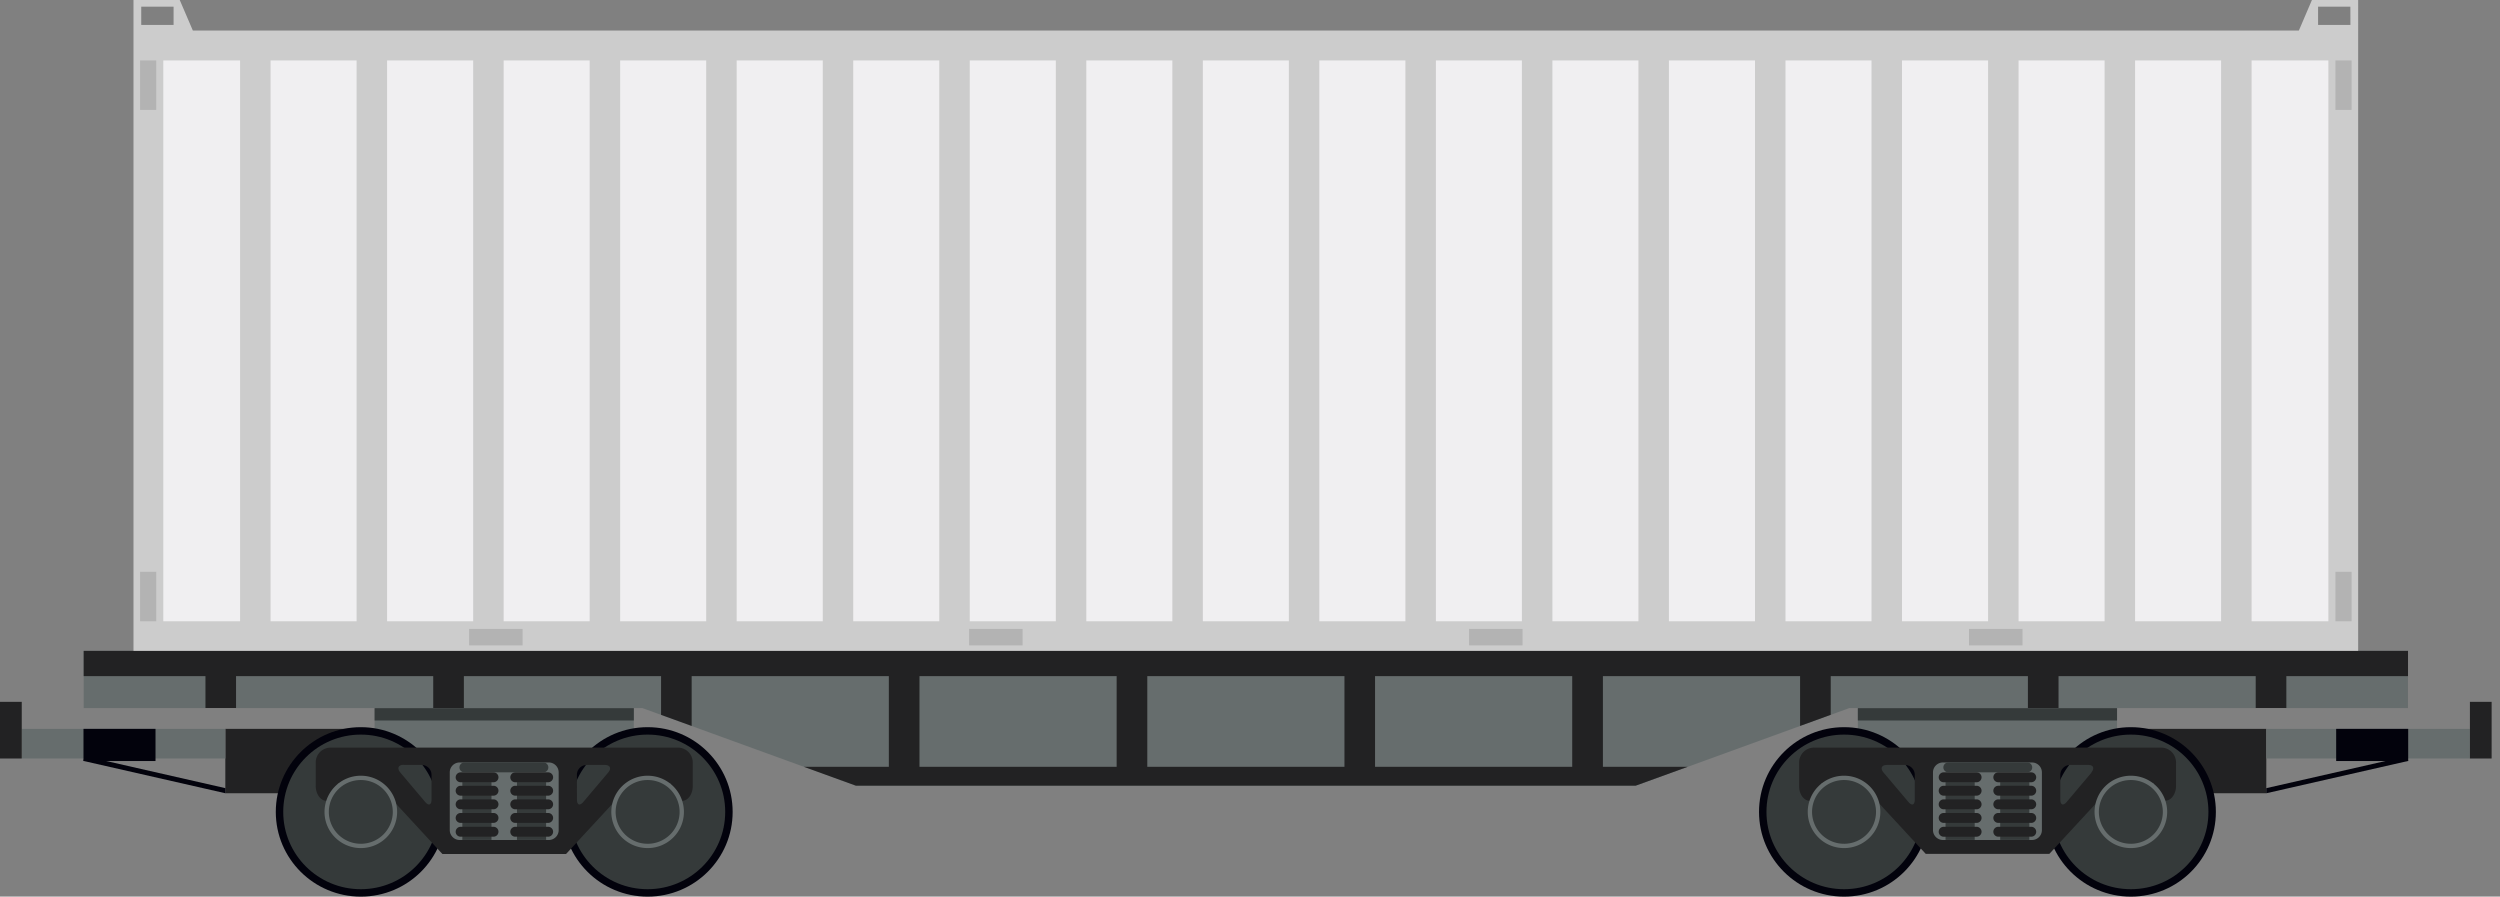 <svg width="237" height="85" fill="none" xmlns="http://www.w3.org/2000/svg"><rect width="100%" height="100%" fill="#808080" stroke="none"/><path d="M200.696 67.13h-24.572v12.855h24.572V67.13z" fill="#666D6D"/><path d="M200.696 67.13h-24.572v1.173h24.572V67.13z" fill="#353A3A"/><path d="M214.845 69.096h-11.926v6.103h11.926v-6.103z" fill="#222223"/><path d="M174.815 85c4.452 0 8.061-3.596 8.061-8.032s-3.609-8.032-8.061-8.032c-4.451 0-8.06 3.596-8.06 8.032S170.364 85 174.815 85z" fill="#02020C"/><path d="M174.815 84.296c4.062 0 7.354-3.28 7.354-7.328 0-4.047-3.292-7.328-7.354-7.328-4.061 0-7.354 3.28-7.354 7.328 0 4.047 3.293 7.328 7.354 7.328z" fill="#353A3A"/><path d="M202.005 85c4.451 0 8.06-3.596 8.06-8.032s-3.609-8.032-8.06-8.032c-4.452 0-8.061 3.596-8.061 8.032S197.553 85 202.005 85z" fill="#02020C"/><path d="M202.006 84.296c4.061 0 7.354-3.28 7.354-7.328 0-4.047-3.293-7.328-7.354-7.328-4.062 0-7.355 3.28-7.355 7.328 0 4.047 3.293 7.328 7.355 7.328z" fill="#353A3A"/><path d="M234.148 69.1h-19.303v2.806h19.303V69.1z" fill="#666D6D"/><path d="M236.206 66.534h-2.058v5.372h2.058v-5.372z" fill="#222223"/><path d="M228.296 69.096h-6.827v3.05h6.827v-3.05z" fill="#02020C"/><path d="M214.845 75.2v-.483l13.352-3.04.099.46-13.451 3.063z" fill="#02020C"/><path d="M204.867 70.874h-32.896a1.412 1.412 0 00-1.412 1.36v2.336c0 .746.47 1.347 1.002 1.347h1.017l.085-1.68h3.696l6.201 6.71h11.719l6.21-6.724h3.696l.084 1.68h1.008c.555 0 1.012-.634 1.012-1.408v-2.214a1.414 1.414 0 00-.417-.999 1.413 1.413 0 00-1.005-.408zM181.519 75.8c0 .516-.273.619-.607.22l-2.354-2.787c-.334-.394-.184-.717.334-.717h1.686a.941.941 0 01.941.938V75.8zm12.053 2.894a.941.941 0 01-.941.938h-8.442a.944.944 0 01-.942-.938V73.22a.944.944 0 01.942-.938h8.442a.942.942 0 01.941.938v5.475zm4.708-5.46l-2.354 2.786c-.334.399-.607.296-.607-.22v-2.346a.942.942 0 01.942-.938h1.685c.499-.015.65.31.316.703l.018.014z" fill="#222223"/><path d="M187.202 74.14h-2.764v5.484h2.764v-5.485z" fill="#353A3A"/><path d="M187.852 73.689a.471.471 0 01-.471.47h-3.121a.471.471 0 01-.471-.47.47.47 0 01.471-.47h3.121a.471.471 0 01.471.47zm0 1.271a.471.471 0 01-.471.47h-3.121a.471.471 0 01-.471-.47.47.47 0 01.471-.469h3.121a.471.471 0 01.471.47zm0 1.29a.471.471 0 01-.471.47h-3.121a.471.471 0 01-.471-.47.47.47 0 01.471-.469h3.121a.471.471 0 01.471.47zm0 1.29a.471.471 0 01-.471.47h-3.121a.471.471 0 01-.471-.47.47.47 0 01.471-.469h3.121a.471.471 0 01.471.47zm0 1.31a.471.471 0 01-.471.47h-3.121a.471.471 0 01-.471-.47.47.47 0 01.471-.47h3.121a.471.471 0 01.471.47z" fill="#222223"/><path d="M192.382 74.14h-2.764v5.484h2.764v-5.485z" fill="#353A3A"/><path d="M193.032 73.689a.47.47 0 01-.471.469h-3.121a.471.471 0 01-.471-.47.471.471 0 01.471-.47h3.121a.471.471 0 01.471.47zm0 1.271a.47.47 0 01-.471.47h-3.121a.471.471 0 01-.471-.47.471.471 0 01.471-.47h3.121a.471.471 0 01.471.47zm0 1.29a.47.47 0 01-.471.47h-3.121a.471.471 0 01-.471-.47.471.471 0 01.471-.47h3.121a.471.471 0 01.471.47zm0 1.29a.47.47 0 01-.471.47h-3.121a.471.471 0 01-.471-.47.471.471 0 01.471-.47h3.121a.471.471 0 01.471.47zm0 1.31a.47.47 0 01-.471.469h-3.121a.471.471 0 01-.471-.47.471.471 0 01.471-.47h3.121a.471.471 0 01.471.47z" fill="#222223"/><path d="M192.654 72.75a.47.47 0 01-.47.47h-7.482a.473.473 0 01-.471-.47.47.47 0 01.471-.469h7.482a.47.47 0 01.47.47z" fill="#353A3A"/><path d="M202.006 80.398a3.436 3.436 0 003.442-3.43 3.436 3.436 0 00-3.442-3.43 3.436 3.436 0 00-3.442 3.43 3.436 3.436 0 003.442 3.43z" fill="#666D6D"/><path d="M202.005 79.99a3.027 3.027 0 003.032-3.022 3.027 3.027 0 00-3.032-3.021 3.026 3.026 0 00-3.032 3.021 3.026 3.026 0 003.032 3.021z" fill="#353A3A"/><path d="M174.816 80.398a3.435 3.435 0 003.441-3.43c0-1.894-1.54-3.43-3.441-3.43a3.436 3.436 0 00-3.442 3.43 3.436 3.436 0 003.442 3.43z" fill="#666D6D"/><path d="M174.815 79.99a3.026 3.026 0 003.032-3.022 3.026 3.026 0 00-3.032-3.021 3.027 3.027 0 00-3.032 3.021 3.027 3.027 0 003.032 3.021z" fill="#353A3A"/><path d="M60.086 67.13H35.514v12.855h24.572V67.13z" fill="#666D6D"/><path d="M60.086 67.13H35.514v1.173h24.572V67.13z" fill="#353A3A"/><path d="M33.287 69.096H21.361v6.103h11.926v-6.103z" fill="#222223"/><path d="M61.395 85c4.452 0 8.06-3.596 8.06-8.032s-3.608-8.032-8.06-8.032c-4.451 0-8.06 3.596-8.06 8.032S56.944 85 61.395 85z" fill="#02020C"/><path d="M61.394 84.296c4.062 0 7.355-3.28 7.355-7.328 0-4.047-3.293-7.328-7.355-7.328-4.061 0-7.354 3.28-7.354 7.328 0 4.047 3.293 7.328 7.354 7.328z" fill="#353A3A"/><path d="M34.205 85c4.452 0 8.06-3.596 8.06-8.032s-3.608-8.032-8.06-8.032-8.06 3.596-8.06 8.032S29.753 85 34.205 85z" fill="#02020C"/><path d="M34.205 84.296c4.061 0 7.354-3.28 7.354-7.328 0-4.047-3.293-7.328-7.354-7.328-4.062 0-7.354 3.28-7.354 7.328 0 4.047 3.292 7.328 7.354 7.328z" fill="#353A3A"/><path d="M21.366 69.1H2.063v2.806h19.303V69.1z" fill="#666D6D"/><path d="M2.062 66.534H0v5.372h2.062v-5.372z" fill="#222223"/><path d="M14.742 69.096H7.915v3.05h6.827v-3.05z" fill="#02020C"/><path d="M21.366 75.2v-.483l-13.352-3.04-.099.46L21.366 75.2z" fill="#02020C"/><path d="M29.93 72.281v2.229c0 .774.47 1.407 1.012 1.407h1.008l.084-1.68h3.696l6.21 6.724h11.72l6.21-6.723h3.696l.085 1.68h1.017c.541 0 .984-.601 1.003-1.347v-2.337a1.405 1.405 0 00-.43-.965 1.415 1.415 0 00-.983-.395H31.342c-.374 0-.734.148-.999.412a1.405 1.405 0 00-.413.995zm24.76 1.173a.936.936 0 01.942-.938h1.69c.518 0 .668.324.334.718l-2.354 2.787c-.334.398-.607.295-.607-.22l-.005-2.347zm-12.053-.234a.936.936 0 01.942-.939h8.442a.943.943 0 01.941.939v5.475a.937.937 0 01-.941.938h-8.442a.944.944 0 01-.942-.938V73.22zm-4.355-.704h1.686a.943.943 0 01.941.938V75.8c0 .516-.273.62-.607.22l-2.354-2.786c-.334-.408-.184-.732.334-.732v.014z" fill="#222223"/><path d="M51.772 74.14h-2.764v5.484h2.764v-5.485z" fill="#353A3A"/><path d="M48.377 73.689a.468.468 0 00.47.469h3.118a.471.471 0 00.47-.47.468.468 0 00-.47-.468h-3.117a.472.472 0 00-.471.469zm0 1.271a.468.468 0 00.47.47h3.118a.471.471 0 00.47-.47.468.468 0 00-.47-.469h-3.117a.472.472 0 00-.471.47zm0 1.29a.468.468 0 00.47.47h3.118a.471.471 0 00.47-.47.468.468 0 00-.47-.469h-3.117a.472.472 0 00-.471.47zm0 1.29a.468.468 0 00.47.47h3.118a.471.471 0 00.47-.47.468.468 0 00-.47-.469h-3.117a.472.472 0 00-.471.47zm0 1.31a.468.468 0 00.47.469h3.118a.472.472 0 00.47-.47.468.468 0 00-.47-.469h-3.117a.472.472 0 00-.471.47z" fill="#222223"/><path d="M46.593 74.14h-2.764v5.484h2.764v-5.485z" fill="#353A3A"/><path d="M43.197 73.689a.468.468 0 00.471.469h3.117a.472.472 0 00.47-.47.468.468 0 00-.47-.468h-3.117a.472.472 0 00-.47.469zm0 1.271a.468.468 0 00.471.47h3.117a.472.472 0 00.47-.47.468.468 0 00-.47-.469h-3.117a.471.471 0 00-.47.47zm0 1.29a.468.468 0 00.471.47h3.117a.472.472 0 00.47-.47.468.468 0 00-.47-.469h-3.117a.471.471 0 00-.47.47zm0 1.29a.468.468 0 00.471.47h3.117a.472.472 0 00.47-.47.468.468 0 00-.47-.469h-3.117a.471.471 0 00-.47.47zm0 1.31a.469.469 0 00.471.469h3.117a.472.472 0 00.47-.47.468.468 0 00-.47-.469h-3.117a.471.471 0 00-.47.47z" fill="#222223"/><path d="M43.556 72.75a.468.468 0 00.47.47h7.486a.471.471 0 00.471-.47.468.468 0 00-.47-.469h-7.486a.471.471 0 00-.471.47z" fill="#353A3A"/><path d="M34.205 80.398a3.436 3.436 0 003.442-3.43c0-1.894-1.54-3.43-3.442-3.43a3.436 3.436 0 00-3.441 3.43c0 1.894 1.54 3.43 3.441 3.43z" fill="#666D6D"/><path d="M34.205 79.99a3.027 3.027 0 003.032-3.022 3.027 3.027 0 00-3.032-3.021 3.027 3.027 0 00-3.032 3.021 3.027 3.027 0 003.032 3.021z" fill="#353A3A"/><path d="M61.395 80.398c1.9 0 3.441-1.536 3.441-3.43 0-1.894-1.54-3.43-3.441-3.43a3.436 3.436 0 00-3.442 3.43 3.436 3.436 0 003.442 3.43z" fill="#666D6D"/><path d="M61.394 79.99a3.027 3.027 0 003.033-3.022 3.027 3.027 0 00-3.033-3.021 3.027 3.027 0 00-3.032 3.021 3.027 3.027 0 003.032 3.021z" fill="#353A3A"/><path d="M7.933 61.702v5.424h52.962l20.24 7.36h73.938l20.241-7.36h52.962v-5.424H7.933z" fill="#666D6D"/><path d="M7.933 61.702v2.393h11.544v3.026h2.9v-3.026H41.07v3.026h2.905v-3.026H62.67v3.673l2.9 1.051v-4.724h18.692v8.6h-8.051l4.93 1.787h73.918l4.93-1.788h-8.033v-8.6h18.692v4.725l2.905-1.056v-3.668h18.692v3.026h2.904v-3.026h18.692v3.026h2.905v-3.026h11.535v-2.393H7.933zm119.522 2.393v8.6h-18.692v-8.6h18.692zm-40.288 0h18.691v8.6H87.167v-8.6zm43.188 8.6v-8.6h18.692v8.6h-18.692z" fill="#222223"/><path d="M219.171 0l-1.238 2.895H18.282L17.039 0h-4.384v61.693h210.899V0h-4.383zM13.39.629h3.065v1.736H13.39V.629zm209.43 1.736h-3.065V.629h3.06l.005 1.736z" fill="#CCC"/><path d="M220.729 58.897V5.729H15.48v53.168h205.25z" fill="#F0EFF1"/><path d="M25.65 4.692h-2.89v55.242h2.89V4.692zm11.046 0h-2.891v55.242h2.89V4.692zm11.05 0h-2.89v55.242h2.89V4.692zm11.045 0h-2.89v55.242h2.89V4.692zm11.046 0h-2.89v55.242h2.89V4.692zm11.05 0h-2.89v55.242h2.89V4.692zm11.046 0h-2.891v55.242h2.89V4.692zm11.05 0h-2.891v55.242h2.891V4.692zm11.046 0h-2.891v55.242h2.891V4.692zm11.044 0h-2.89v55.242h2.89V4.692zm11.051 0h-2.891v55.242h2.891V4.692zm11.044 0h-2.891v55.242h2.891V4.692zm11.046 0h-2.891v55.242h2.891V4.692zm11.051 0h-2.891v55.242h2.891V4.692zm11.045 0h-2.891v55.242h2.891V4.692zm11.051 0h-2.891v55.242h2.891V4.692zm11.044 0h-2.89v55.242h2.89V4.692zm11.046 0h-2.89v55.242h2.89V4.692z" fill="#CCC"/><path d="M14.811 5.729h-1.53v4.691h1.53V5.729zm0 48.476h-1.53v4.692h1.53v-4.692zM222.929 5.729h-1.531v4.691h1.531V5.729zm0 48.476h-1.531v4.692h1.531v-4.692zM49.544 59.62h-5.07v1.562h5.07v-1.563zm47.398 0h-5.07v1.562h5.07v-1.563zm47.397 0h-5.07v1.562h5.07v-1.563zm47.393 0h-5.071v1.562h5.071v-1.563z" fill="#B3B3B3"/></svg>